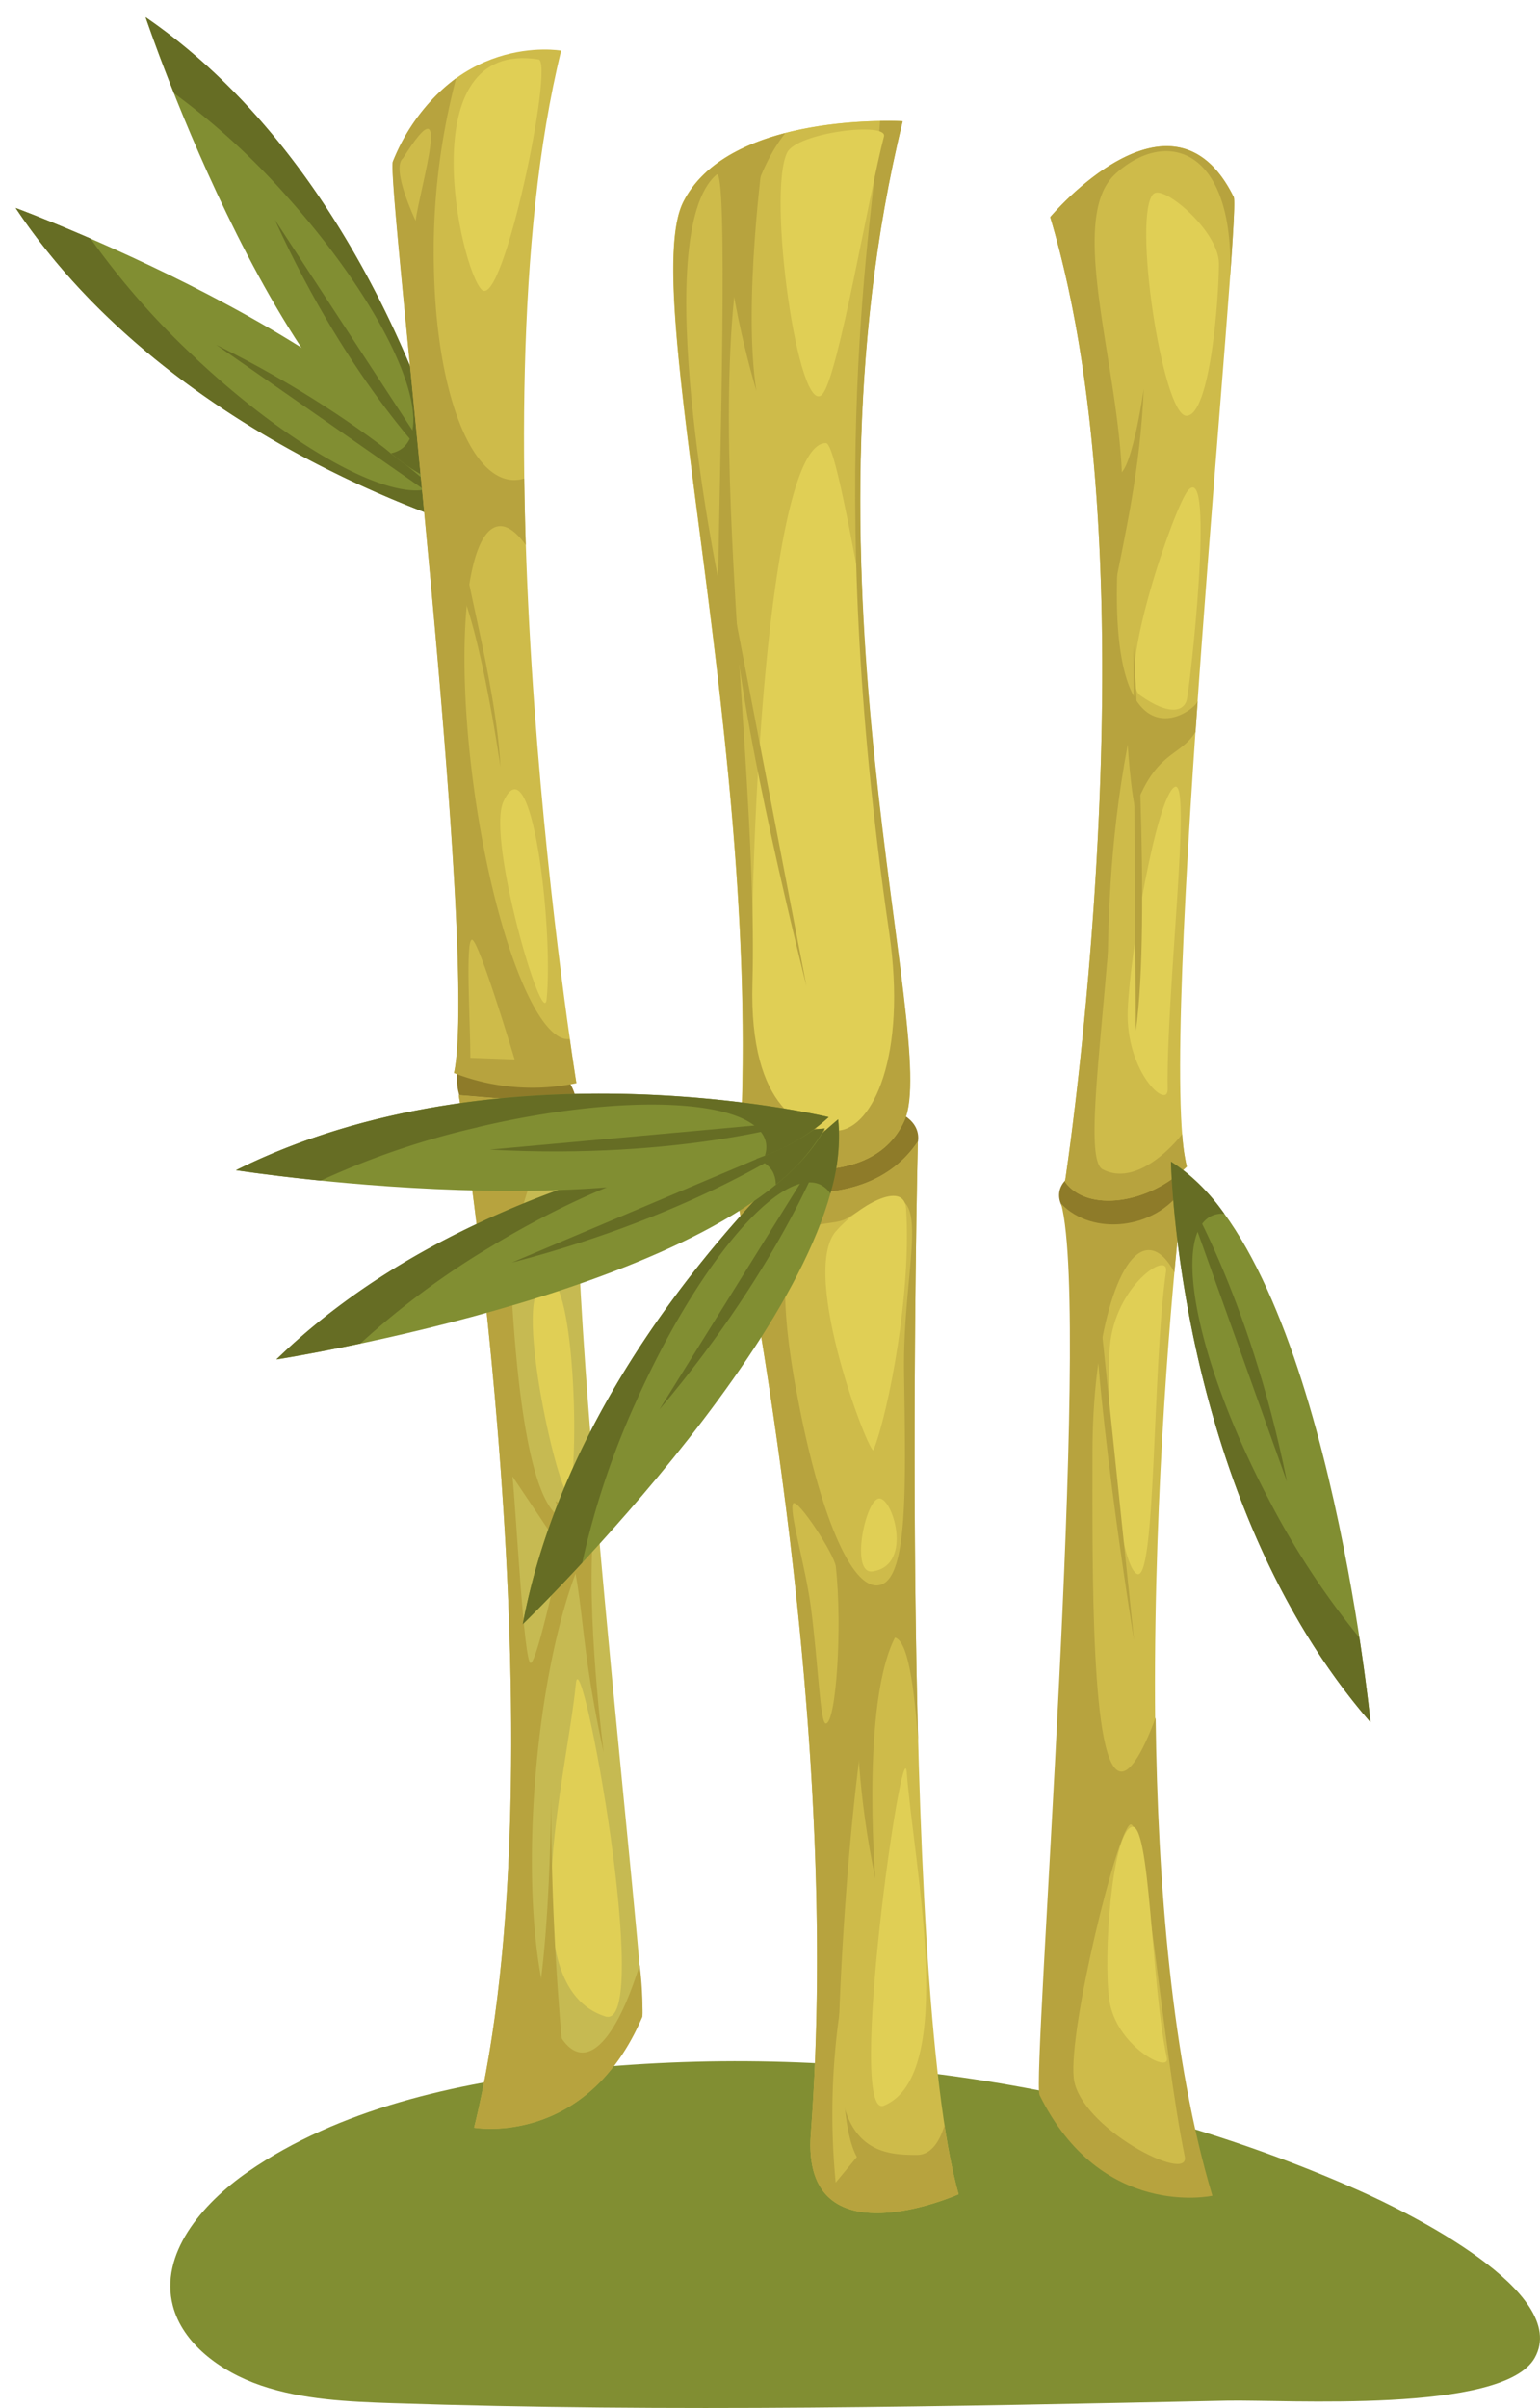 <svg xmlns="http://www.w3.org/2000/svg" width="189.353" height="295.994" viewBox="0 0 189.353 295.994">
  <g id="bamboo1" transform="translate(-115.253 -24.292)">
    <g id="Group_14" data-name="Group 14" transform="translate(136.193 277.659)">
      <g id="Group_13" data-name="Group 13" transform="translate(0 0)">
        <g id="Group_12" data-name="Group 12">
          <path id="Path_558" data-name="Path 558" d="M22.24,26.728c29.651,13.158,63.994,18.39,97.107,14.793,14.083-1.53,28.392-4.809,39.454-12.443,5.853-4.037,10.928-10.211,9.306-16.5-1.182-4.591-5.777-8.091-10.868-9.823S146.556.771,141.087.589C106.913-.545,72.7.182,38.51.9,31.373,1.054,4.482-.759.637,6.181-3.8,14.2,16.217,24.055,22.24,26.728Z" transform="translate(168.413 42.628) rotate(180)" fill="#818e32"/>
        </g>
      </g>
    </g>
    <g id="Group_17" data-name="Group 17" transform="translate(115.253 24.292)">
      <g id="Group_16" data-name="Group 16" transform="translate(0 0)">
        <g id="Group_15" data-name="Group 15" transform="translate(0 0)">
          <path id="Path_568" data-name="Path 568" d="M59.343,36.759S21.115,28.368,0,0C0,0,52.013,16.193,59.343,36.759Z" transform="matrix(0.999, 0.052, -0.052, 0.999, 1.924, 25.565)" fill="#818e32"/>
          <path id="Path_569" data-name="Path 569" d="M23.149,17.371C36.968,28.99,50.769,34.993,54.014,30.756a3.38,3.38,0,0,0,.588-1.564,23.591,23.591,0,0,1,4.741,7.567S21.115,28.368,0,0C0,0,3.766,1.177,9.4,3.279A94.568,94.568,0,0,0,23.149,17.354Z" transform="matrix(0.999, 0.052, -0.052, 0.999, 1.924, 25.565)" fill="#666d24"/>
          <path id="Path_570" data-name="Path 570" d="M31.554,19.624S20.8,8.946,0,0Z" transform="matrix(0.999, 0.052, -0.052, 0.999, 26.596, 42.397)" fill="#666d24"/>
          <path id="Path_571" data-name="Path 571" d="M68.841,9.374S32.866-6.9,0,3.439c0,0,51.543,18.26,68.841,5.952Z" transform="matrix(0.616, 0.788, -0.788, 0.616, 20.606, 0)" fill="#818e32"/>
          <path id="Path_572" data-name="Path 572" d="M28.495,3.3c17.7-1.11,32.328,2.354,32.664,7.751a3.352,3.352,0,0,1-.37,1.631,22.062,22.062,0,0,0,8.053-3.3S32.866-6.9,0,3.437c0,0,3.732,1.311,9.5,3.01A88.882,88.882,0,0,1,28.512,3.3Z" transform="matrix(0.616, 0.788, -0.788, 0.616, 20.628, 0.004)" fill="#666d24"/>
          <path id="Path_573" data-name="Path 573" d="M36.648,3.111S21.955,5.3,0,0Z" transform="matrix(0.616, 0.788, -0.788, 0.616, 33.81, 27.039)" fill="#666d24"/>
          <path id="Path_574" data-name="Path 574" d="M1198.311,1125.616c0-2.2-5.783-1.866-9.3-2.2-3.514-.353-6.354,1.161-6.354,3.364s2.84,4.271,6.354,4.625S1198.311,1127.82,1198.311,1125.616Z" transform="translate(-1052.437 -979.863)" fill="#8e7b29"/>
          <path id="Path_575" data-name="Path 575" d="M575.949,1004.356c-.942-1.833-1.479-7.652,4.135-7.366,5.615.269,11.364,5.028,9.683,9.5s-10.305,4.726-13.8-2.135Z" transform="translate(-519.174 -868.94)" fill="#8e7b29"/>
          <path id="Path_576" data-name="Path 576" d="M854.667,1069.994c-1.4-1.4-1.261-7.568,7.145-9.889s17.013-.2,14.491,5.046-16.391,10.09-21.652,4.843Z" transform="translate(-763.849 -923.524)" fill="#8e7b29"/>
          <path id="Path_577" data-name="Path 577" d="M864.574,1219.415c3.766-50.149-7.515-105.864-9.4-117.014,0,0,15.668,5.281,22.56-4.961,0,0-2.5,102.77,5.01,129.392,0,0-19.366,8.628-18.173-7.434Z" transform="translate(-764.88 -957.112)" fill="#cebb4a"/>
          <path id="Path_578" data-name="Path 578" d="M801.75,199.357s15.9,5.163,20.291-4.742-14.021-66.462-.235-122.8c0,0-21.3-1.244-26.948,9.905C789.226,92.872,804.877,149.814,801.75,199.357Z" transform="translate(-710.832 -56.906)" fill="#e0cf55"/>
          <path id="Path_579" data-name="Path 579" d="M804.47,200.064a184.052,184.052,0,0,1-1.328-22.551c0-26.554,2.841-66.142,9.112-66.142.773,0,2.1,5.886,4.488,19.02-.807-18.112,0-38.343,4.926-58.574,0,0-21.3-1.244-26.948,9.905-5.632,11.15,10.019,68.093,6.893,117.636,0,0,1.126.354,2.841.706Z" transform="translate(-710.71 -56.906)" fill="#cebb4a"/>
          <path id="Path_580" data-name="Path 580" d="M821.927,71.805s-1.059-.067-2.758-.034c-.823,11.906-7.094,43.539,1.111,99.709,2.235,15.321-2.068,24.031-6.237,24.385s-10.995-2.606-10.574-18.078c.891-32.726-9.313-87.869,4.051-104.535C802.41,74.58,797.349,77.069,795,81.71c-5.632,11.15,10.019,68.092,6.893,117.636,0,0,15.9,5.163,20.291-4.742s-14.021-66.462-.235-122.8Z" transform="translate(-710.953 -56.895)" fill="#b7a33e"/>
          <path id="Path_581" data-name="Path 581" d="M1196.26,103.357c.975,1.968-9.549,104.838-5.766,119.183-4.674,4.608-12.24,5.668-14.979,1.867,0,0,11.431-74.4-1.816-118.578C1173.7,105.829,1188.678,87.969,1196.26,103.357Z" transform="translate(-1044.569 -79.138)" fill="#cebb4a"/>
          <path id="Path_582" data-name="Path 582" d="M1196.26,103.357c-7.582-15.388-22.56,2.472-22.56,2.472,13.247,44.162,1.816,118.578,1.816,118.578,2.739,3.8,10.3,2.758,14.979-1.867a24.447,24.447,0,0,1-.572-4c-1.161,1.529-5.683,6.458-9.767,4.338-1.934-.992-.673-11.385.419-24.1,2.522-29.228,8.07-24.957,10.995-29.665.084-1.261.168-2.523.269-3.784-.706,1.682-12.508,9.7-9.432-22.754,1.362-14.412-7.4-35.989-.672-42.076,6.355-5.768,14.71-3.044,14.071,12.8.421-5.886.639-9.586.454-9.956Z" transform="translate(-1044.569 -79.138)" fill="#b7a33e"/>
          <path id="Path_583" data-name="Path 583" d="M1167.45,1254.736c-.974-1.968,7.129-90.965,3.363-105.309,3.85,4.019,10.289.2,13.65-4.827,0,0-9.229,75.879,2.539,122.345,0,0-11.953,3.2-19.535-12.193Z" transform="translate(-1039.009 -998.504)" fill="#cebb4a"/>
          <path id="Path_584" data-name="Path 584" d="M1176.568,1209.632c-1.48,4.02-2.976,6.643-4.2,6.643-3.833,0-3.565-25.445-3.565-39.2s3.11-24.906,6.926-24.906c1.127,0,2.2.993,3.144,2.724.588-6.458,1.042-10.292,1.042-10.292-3.345,5.046-11.129,5.886-14.962,1.867,3.765,14.345-3.632,107.6-2.656,109.563,7.582,15.388,21.249,12.378,21.249,12.378-4.976-16.615-6.724-38.243-6.976-58.759Z" transform="translate(-1034.476 -998.504)" fill="#b7a33e"/>
          <path id="Path_585" data-name="Path 585" d="M599.757,1164c.874-2.052-10.658-97.2-7.515-112.053L577.2,1050.7s13.163,81.109,1.883,126.919C579.079,1177.619,592.864,1180.092,599.757,1164Z" transform="translate(-520.79 -916.089)" fill="#c6ba52"/>
          <path id="Path_586" data-name="Path 586" d="M599.437,1157.764c-2.1,6.76-4.707,10.948-7.2,10.746-4.623-.388-7.128-15.641-5.6-34.071,1.16-13.875,4.27-25.6,7.716-30.373-.084-1.059-.185-2.1-.269-3.161a5.055,5.055,0,0,1-3.026,2.085c-4.623.756-6.472-13.959-7.245-25.865-.723-11.3,3.833-22.148,8.237-23.88.05-.421.118-.824.185-1.161L577.2,1050.84s13.163,81.109,1.883,126.919c0,0,13.785,2.472,20.678-13.621a40.217,40.217,0,0,0-.319-6.357Z" transform="translate(-520.79 -916.212)" fill="#b7a33e"/>
          <path id="Path_587" data-name="Path 587" d="M510.53,13.742c-.874,2.052,10.658,97.2,7.514,112.052l15.046,1.245S519.928,45.93,531.208.12C531.208.12,517.423-2.352,510.53,13.742Z" transform="translate(-462.211 6.104)" fill="#cebb4a"/>
          <path id="Path_588" data-name="Path 588" d="M520.412,116.436c-2.421-17.406-1.109-31.969,2.959-32.541,1.059-.151,2.2.69,3.362,2.3-.084-2.708-.151-5.449-.185-8.173-5.917,1.816-10.826-9.485-11.112-26.134a83.3,83.3,0,0,1,2.74-23.073,23.7,23.7,0,0,0-7.783,10.242c-.874,2.052,10.658,97.2,7.515,112.052a26.58,26.58,0,0,0,15.046,1.245s-.319-1.951-.807-5.432c-4.051.538-9.313-13.1-11.734-30.473Z" transform="translate(-462.09 -19.204)" fill="#b7a33e"/>
          <path id="Path_589" data-name="Path 589" d="M587.243,909.109c0-4.2-.639-14.5.2-14.5s5.245,14.715,5.245,14.715l-5.464-.2Z" transform="translate(-529.408 -779.095)" fill="#cebb4a"/>
          <path id="Path_590" data-name="Path 590" d="M631.386,1433.907c.42,3.834,1.4,23.006,2.236,22.921s3.782-13.976,3.782-13.976l-6.018-8.963Z" transform="translate(-568.374 -1252.408)" fill="#c6ba52"/>
          <path id="Path_591" data-name="Path 591" d="M810.566,175.14c.2-13.454,1.261-50.872-.2-49.611C801.891,132.794,810.566,175.14,810.566,175.14Z" transform="translate(-722.27 -104.057)" fill="#cebb4a"/>
          <path id="Path_592" data-name="Path 592" d="M906.914,112.88c1.95-2.136,5.75-24.805,7.566-31.667.486-1.85-10.676-.5-11.9,1.968-2.522,5.045,1.4,32.928,4.337,29.716Z" transform="translate(-805.791 -64.433)" fill="#e0cf55"/>
          <path id="Path_593" data-name="Path 593" d="M863.31,607.183S854.9,574.1,854.349,560.65Z" transform="translate(-764.153 -485.982)" fill="#b7a33e"/>
          <path id="Path_594" data-name="Path 594" d="M852.445,104.063s-2.522,18.364-.84,29.009c0,0-4.909-16.111-3.228-23.544S852.445,104.063,852.445,104.063Z" transform="translate(-758.601 -85.037)" fill="#b7a33e"/>
          <path id="Path_595" data-name="Path 595" d="M881.016,1218.241c-.689,2.321-1.849,3.65-3.38,3.65-4.1,0-9.666-.371-9.666-12.058s2.623-51.578,6.724-51.578c1.748,0,2.538,5.534,3.077,12.765-.958-35.754-.034-73.71-.034-73.71-6.892,10.241-22.56,4.96-22.56,4.96,1.883,11.15,13.163,66.865,9.4,117.014-1.21,16.061,18.173,7.434,18.173,7.434A70.831,70.831,0,0,1,881.016,1218.241Zm-18.307-90.711c-4.27-23.915,3.228-18.852,6.388-20.819,12.053-7.568,6.724,3.917,6.942,18.969.2,14.093.539,25.681-3.143,26.185s-7.7-10.477-10.171-24.334Z" transform="translate(-764.88 -956.998)" fill="#b7a33e"/>
          <path id="Path_596" data-name="Path 596" d="M948.282,1156.295c2.522-2.944,8.371-6.442,8.607-2.724.673,10.157-2.1,24.8-4,29.631-.386.993-9.162-21.609-4.623-26.906Z" transform="translate(-845.478 -1004.965)" fill="#e0cf55"/>
          <path id="Path_597" data-name="Path 597" d="M984.339,1465.024c-2.723.4-.992-8.442.689-8.946S989.483,1464.267,984.339,1465.024Z" transform="translate(-877.046 -1271.863)" fill="#e0cf55"/>
          <path id="Path_598" data-name="Path 598" d="M994.561,1768.793c-4.657,1.933,2.336-47.072,2.807-40.916C998.208,1739.094,1003.672,1765.008,994.561,1768.793Z" transform="translate(-885.872 -1509.965)" fill="#e0cf55"/>
          <path id="Path_599" data-name="Path 599" d="M676.835,1679.162c6,1.934-3.009-47.072-3.6-40.916C672.162,1649.463,665.135,1675.378,676.835,1679.162Z" transform="translate(-602.425 -1431.298)" fill="#e0cf55"/>
          <path id="Path_600" data-name="Path 600" d="M979.382,1551.37s-2.774,15.22,1.4,35.08c0,0-1.95-23.611,3.076-30.758Z" transform="translate(-873.149 -1355.518)" fill="#b7a33e"/>
          <path id="Path_601" data-name="Path 601" d="M652.424,1781.128a337.952,337.952,0,0,1-1.631-34.508s0,22.989-2.723,30.909l4.337,3.6Z" transform="translate(-583.024 -1526.885)" fill="#b7a33e"/>
          <path id="Path_602" data-name="Path 602" d="M674.82,1458.71c4.1,11.452,2.269,14.227,5.918,30.893,0,0-2.236-17.1-1.227-27.749Z" transform="translate(-606.512 -1274.192)" fill="#b7a33e"/>
          <path id="Path_603" data-name="Path 603" d="M954.453,1965.329a87.335,87.335,0,0,1,1.143-24.839s-1.345,16.733,1.463,21.693Z" transform="translate(-851.699 -1697.041)" fill="#cebb4a"/>
          <path id="Path_604" data-name="Path 604" d="M913.76,1460.736c.555-.655,5.077,6.257,5.245,7.77.824,7.466.034,19.238-1.227,19.288-.706.034-.941-7.5-1.849-14.378-.706-5.23-2.774-11.957-2.152-12.7Z" transform="translate(-816.234 -1275.932)" fill="#cebb4a"/>
          <path id="Path_605" data-name="Path 605" d="M1271.456,143.877c1.228-1.043,7.986,4.625,7.986,8.61s-1.043,18.7-4,18.7-6.724-25.024-4-27.328Z" transform="translate(-1129.567 -120.078)" fill="#e0cf55"/>
          <path id="Path_606" data-name="Path 606" d="M1256.716,777.932c.051,2.64-5.178-2.1-4.909-9.67.268-7.181,3.53-26.134,5.75-27.463C1259.759,739.471,1256.515,766.16,1256.716,777.932Z" transform="translate(-1113.145 -644.054)" fill="#e0cf55"/>
          <path id="Path_607" data-name="Path 607" d="M1239.837,1222.432c.387-2.639-6.3,1.7-6.909,9.284-.572,7.2.89,26.385,3.294,27.866C1238.627,1261.079,1238.139,1234.172,1239.837,1222.432Z" transform="translate(-1096.468 -1066.134)" fill="#e0cf55"/>
          <path id="Path_608" data-name="Path 608" d="M1259.207,465.621c-3.059-2.153,4.2-23.342,5.884-25.226,3.363-3.784.2,24.587-.2,25.865S1262.788,468.143,1259.207,465.621Z" transform="translate(-1118.998 -380.132)" fill="#e0cf55"/>
          <path id="Path_609" data-name="Path 609" d="M1231.2,728.66c.134-7.147.134-17.372,2.521-29.985,0,0,.555,9.25,1.681,9.67S1231.2,728.66,1231.2,728.66Z" transform="translate(-1095.059 -607.124)" fill="#cebb4a"/>
          <path id="Path_610" data-name="Path 610" d="M1234.685,366.607c1.412-7.366,3.378-15.489,3.8-25.612,0,0-1.681,11.94-3.514,10.393-1.109-.942-.3,15.2-.3,15.2Z" transform="translate(-1097.855 -293.195)" fill="#b7a33e"/>
          <path id="Path_611" data-name="Path 611" d="M1210.73,1824.431c.723,3.5-13.029-3.564-13.651-9.669s5.245-30.069,6.926-31.111S1208.007,1811.2,1210.73,1824.431Z" transform="translate(-1065.058 -1559.361)" fill="#cebb4a"/>
          <path id="Path_612" data-name="Path 612" d="M1238.609,1814.407c.438,2.017-6.32-1.447-7.093-7.233-.723-5.5.335-20.063,2.707-21.138S1236.659,1805.425,1238.609,1814.407Z" transform="translate(-1095.139 -1561.444)" fill="#e0cf55"/>
          <path id="Path_613" data-name="Path 613" d="M1222.534,1260.392s-5.514-33.685-4.909-47.122Z" transform="translate(-1083.098 -1058.774)" fill="#b7a33e"/>
          <path id="Path_614" data-name="Path 614" d="M1257.67,598.706s2.2,34.055.285,47.374Z" transform="translate(-1118.302 -519.383)" fill="#b7a33e"/>
          <path id="Path_615" data-name="Path 615" d="M582.5,8.773c1.95.32-4.354,30.759-6.977,28.32S566.583,6.234,582.5,8.773Z" transform="translate(-516.28 -1.47)" fill="#e0cf55"/>
          <path id="Path_616" data-name="Path 616" d="M519.5,90.956c.5-4,4.774-17.759-1.547-7.7C516.41,84.515,519.5,90.956,519.5,90.956Z" transform="translate(-468.394 -63.816)" fill="#cebb4a"/>
          <path id="Path_617" data-name="Path 617" d="M559.035,485.242c-.235,3.784,4.186,17.961,4.758,28.808,0,0-2.908-20.265-6.052-23.847-4.354-4.944,1.294-4.978,1.294-4.978Z" transform="translate(-502.259 -419.783)" fill="#b7a33e"/>
          <path id="Path_618" data-name="Path 618" d="M624.729,769.2c-.4,4.137-7.4-19.676-5.329-24.25C622.9,737.25,625.569,760.508,624.729,769.2Z" transform="translate(-557.514 -646.39)" fill="#e0cf55"/>
          <path id="Path_619" data-name="Path 619" d="M656.484,1262.018c-.605,4.1-6.439-20.012-4.135-24.468C656.215,1230.014,657.745,1253.391,656.484,1262.018Z" transform="translate(-586.31 -1078.79)" fill="#e0cf55"/>
          <path id="Path_620" data-name="Path 620" d="M680.51,1075.11s-32.042,26.268-38.783,62.055C641.727,1137.165,683.116,1097.157,680.51,1075.11Z" transform="translate(-577.454 -937.514)" fill="#818e32"/>
          <path id="Path_621" data-name="Path 621" d="M655.462,1110.257c7.615-17.2,17.82-29.345,22.813-27.143a3.211,3.211,0,0,1,1.278,1.11,24.027,24.027,0,0,0,.958-9.114s-32.042,26.268-38.783,62.055c0,0,2.992-2.893,7.313-7.551a99.311,99.311,0,0,1,6.422-19.374Z" transform="translate(-577.454 -937.514)" fill="#666d24"/>
          <path id="Path_622" data-name="Path 622" d="M800.209,1096.2s-5.178,14.85-20.594,33.08Z" transform="translate(-698.531 -956.024)" fill="#666d24"/>
          <path id="Path_623" data-name="Path 623" d="M460.821,1084.35s-41.322,3.01-67.429,28.387C393.392,1112.737,450.264,1103.874,460.821,1084.35Z" transform="translate(-359.396 -945.624)" fill="#818e32"/>
          <path id="Path_624" data-name="Path 624" d="M420.1,1098.521c16.122-9.671,31.47-13.723,34.278-9.047a3.323,3.323,0,0,1,.4,1.648,24.133,24.133,0,0,0,6.035-6.912s-41.322,3.01-67.429,28.387c0,0,4.119-.639,10.322-1.95a98.218,98.218,0,0,1,16.408-12.125Z" transform="translate(-359.396 -945.5)" fill="#666d24"/>
          <path id="Path_625" data-name="Path 625" d="M666.709,1094.96s-12.793,9.166-35.875,15.17Z" transform="translate(-567.889 -954.936)" fill="#666d24"/>
          <path id="Path_626" data-name="Path 626" d="M425.316,1052.133s-40.279-9.72-72.876,6.525C352.44,1058.658,409.312,1067.521,425.316,1052.133Z" transform="translate(-323.436 -914.815)" fill="#818e32"/>
          <path id="Path_627" data-name="Path 627" d="M382.317,1053.361c18.307-4.305,34.143-3.5,35.4,1.816a3.125,3.125,0,0,1-.118,1.7,23.973,23.973,0,0,0,7.851-4.743s-40.279-9.72-72.876,6.525c0,0,4.119.639,10.423,1.278a98,98,0,0,1,19.316-6.559Z" transform="translate(-323.558 -914.815)" fill="#666d24"/>
          <path id="Path_628" data-name="Path 628" d="M647.28,1076.62s-14.979,4.827-38.783,3.532Z" transform="translate(-548.275 -938.839)" fill="#666d24"/>
          <path id="Path_559" data-name="Path 559" d="M73.128,4.849S33.522-7.311,0,6.881C0,6.881,56.233,19.227,73.128,4.849Z" transform="matrix(-0.309, -0.951, 0.951, -0.309, 161.973, 213.834)" fill="#818e32"/>
          <path id="Path_560" data-name="Path 560" d="M30.008,3.435C48.534.256,64.3,2.04,65.227,7.421A3.1,3.1,0,0,1,65.009,9.1a23.818,23.818,0,0,0,8.12-4.254S33.522-7.311,0,6.882c0,0,4.068.891,10.322,1.918A97.4,97.4,0,0,1,30.008,3.435Z" transform="matrix(-0.309, -0.951, 0.951, -0.309, 161.966, 213.836)" fill="#666d24"/>
          <path id="Path_561" data-name="Path 561" d="M38.934,0S23.7,3.9,0,1.143Z" transform="matrix(-0.309, -0.951, 0.951, -0.309, 157.155, 182.486)" fill="#666d24"/>
        </g>
      </g>
    </g>
  </g>
</svg>
